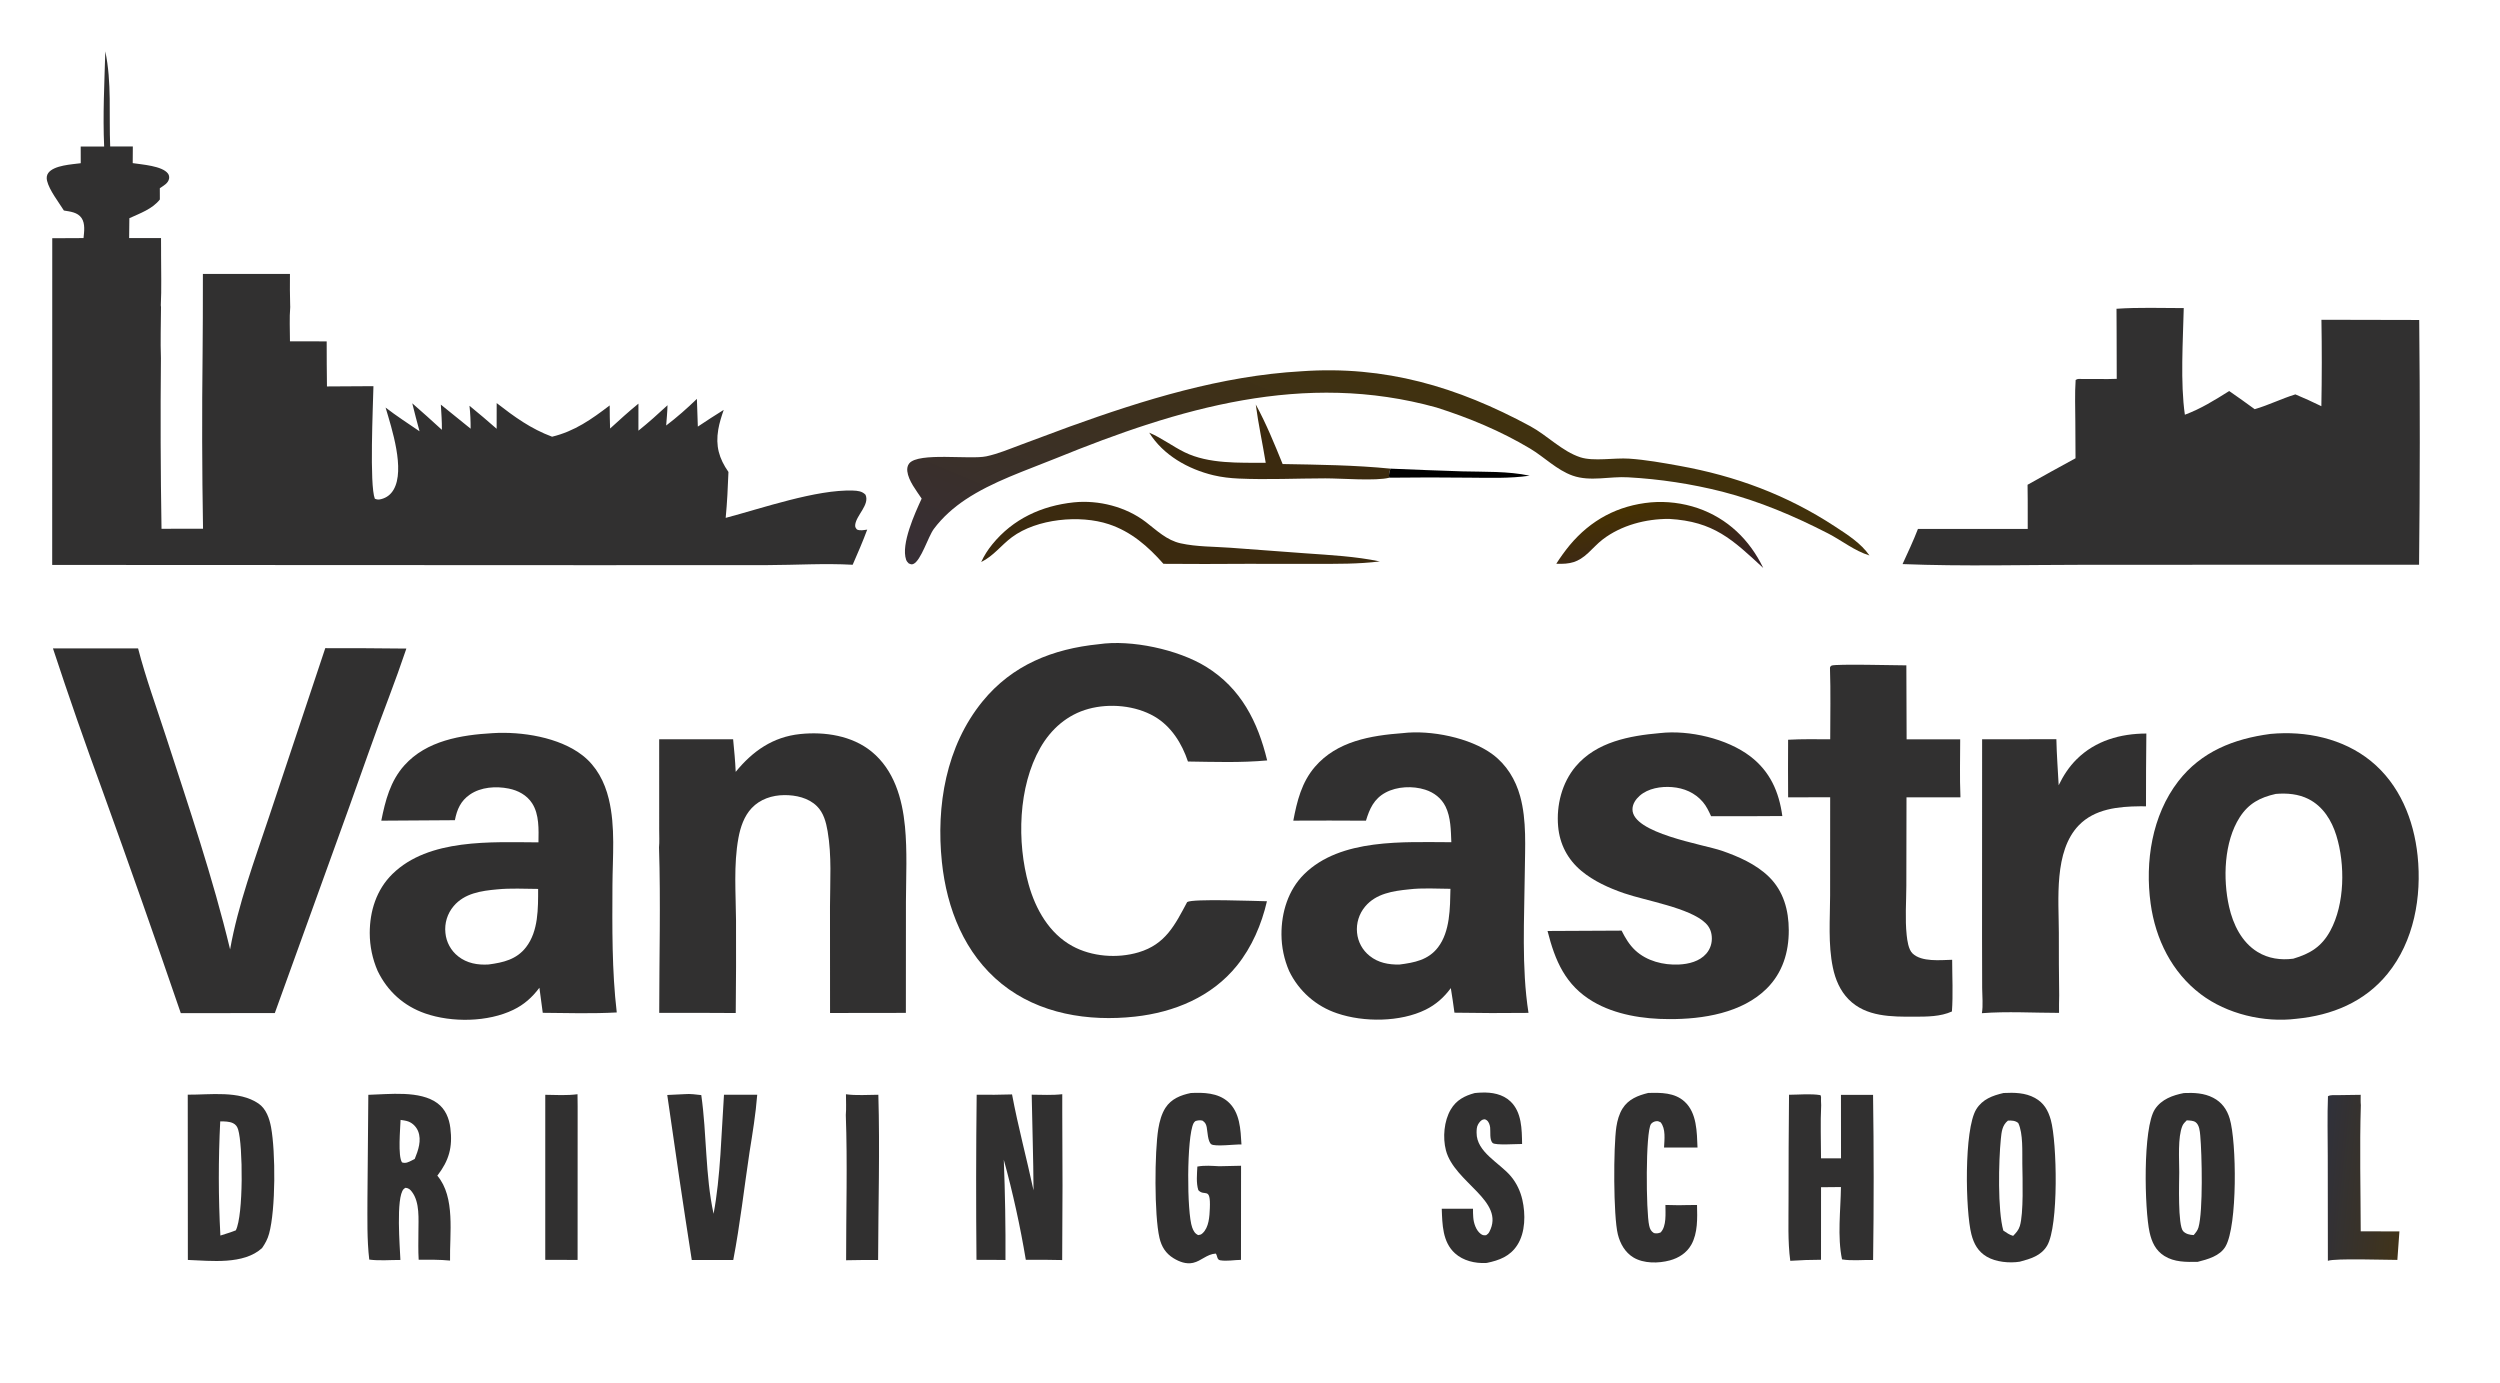 <svg version="1.1" xmlns="http://www.w3.org/2000/svg" style="display: block;" viewBox="0 0 2784 1540" width="2784" height="1540" preserveAspectRatio="none">
<defs>
	<linearGradient id="Gradient1" gradientUnits="userSpaceOnUse" x1="1830.83" y1="560.881" x2="1850.96" y2="644.734">
		<stop class="stop0" offset="0" stop-opacity="1" stop-color="rgb(70,49,1)"/>
		<stop class="stop1" offset="1" stop-opacity="1" stop-color="rgb(53,34,37)"/>
	</linearGradient>
	<linearGradient id="Gradient2" gradientUnits="userSpaceOnUse" x1="2676.64" y1="1317.65" x2="2585.56" y2="1307.73">
		<stop class="stop0" offset="0" stop-opacity="1" stop-color="rgb(64,51,26)"/>
		<stop class="stop1" offset="1" stop-opacity="1" stop-color="rgb(48,49,58)"/>
	</linearGradient>
	<linearGradient id="Gradient3" gradientUnits="userSpaceOnUse" x1="1613.6" y1="399.22" x2="1442.97" y2="805.663">
		<stop class="stop0" offset="0" stop-opacity="1" stop-color="rgb(65,49,11)"/>
		<stop class="stop1" offset="1" stop-opacity="1" stop-color="rgb(55,47,54)"/>
	</linearGradient>
</defs>
<path transform="translate(0,0)" fill="rgb(49,48,48)" d="M 115.981 163.167 C 114.402 127.843 116.273 92.519 117.263 57.198 C 124.536 91.602 121.261 128.185 122.707 163.127 L 147.921 163.127 L 147.791 181.658 C 158.024 183.244 180.702 184.71 187.043 193.276 C 188.254 194.911 188.653 197.064 188.258 199.021 C 187.201 204.258 182.057 206.775 177.969 209.599 L 178.019 222.122 C 169.82 232.711 155.842 237.582 144.061 243 L 143.801 265.094 L 179.318 265.127 L 179.38 279.107 L 179.383 283.897 C 179.359 302.52 180.004 321.446 179.075 340.031 L 179.303 341.88 C 179.225 360.796 178.516 379.953 179.212 398.843 C 178.601 462.178 178.818 525.518 179.864 588.847 L 226.091 588.794 C 224.989 523.903 224.829 458.999 225.609 394.103 L 225.86 354 L 225.938 305.049 L 322.886 305.055 C 322.727 316.947 322.813 328.841 323.143 340.73 L 323.207 341.751 C 322.154 354.32 322.899 367.444 322.905 380.078 L 363.796 380.166 C 363.691 396.884 363.984 413.628 364.102 430.346 L 415.867 430.038 C 415.391 451.796 411.357 540.331 417.412 555.386 C 420.221 556.464 421.599 556.574 424.571 555.804 C 430.694 554.216 435.243 550.623 438.378 545.179 C 451.217 522.888 436.356 477.334 429.374 453.848 C 441.493 463.242 454.561 471.617 467.203 480.298 C 464.234 469.998 461.778 459.493 459.096 449.111 C 470.219 458.817 481.217 468.666 492.087 478.654 C 492.23 469.323 491.418 459.892 490.914 450.572 L 524.093 477.399 C 524.117 468.78 523.793 460.422 522.802 451.854 C 533.047 460.21 543.134 468.759 553.056 477.495 L 553.102 448.878 C 572.841 464.215 591.182 477.533 614.799 486.322 C 639.914 480.247 658.827 466.841 678.951 451.474 C 678.843 460.037 679.209 468.653 679.391 477.218 C 689.748 467.761 700.08 458.355 710.958 449.491 L 710.947 479.596 C 722.153 470.593 732.814 461.068 743.34 451.286 C 743.168 458.807 742.411 466.35 741.848 473.852 C 753.923 464.663 765.171 454.754 776.063 444.197 L 777.11 475.066 C 786.539 468.597 796.288 462.571 805.938 456.436 C 803.448 463.614 801.141 470.799 799.862 478.308 C 796.741 496.633 800.69 510.535 811.205 525.592 C 810.566 542.592 809.742 559.777 808.125 576.711 C 848.873 565.936 909.118 544.969 949.703 546.285 C 954.983 546.456 960.013 546.939 963.831 550.938 C 968.763 561.946 953.533 573.795 952.362 584.371 C 952.085 586.879 952.791 587.823 954.323 589.673 C 957.906 591.264 961.946 590.246 965.732 589.787 C 960.816 603.052 955.19 615.969 949.535 628.929 C 918.175 627.15 886.265 629.23 854.83 629.301 L 661.3 629.379 L 58.121 629.112 L 58.19 265.295 L 93.018 265.125 C 93.735 258.092 95.051 249.041 90.85 242.831 C 86.459 236.341 78.208 235.617 71.148 234.434 C 65.283 225.008 54.949 211.925 52.401 201.312 C 51.678 198.299 51.882 195.157 53.775 192.604 C 60.193 183.949 80.072 183.109 89.913 181.751 L 89.865 163.164 L 115.981 163.167 z"/>
<path transform="translate(0,0)" fill="rgb(49,48,48)" d="M 2356.94 343.846 C 2381.68 342.136 2407 343.094 2431.82 343.094 C 2430.97 379.547 2427.94 426.265 2433.07 461.829 C 2450.85 455.249 2466.44 445.497 2482.43 435.46 C 2491.9 442.163 2501.55 448.701 2510.82 455.673 C 2526.3 451.175 2540.77 443.903 2556.12 439.185 C 2565.9 443.272 2575.55 447.657 2585.07 452.333 C 2585.66 420.257 2585.69 388.172 2585.15 356.094 L 2694.04 356.333 C 2694.94 447.178 2694.88 538.029 2693.87 628.872 L 2323.38 628.948 C 2255.22 628.955 2186.78 630.878 2118.68 628.171 C 2124.58 615.228 2130.71 602.339 2135.81 589.055 L 2258.08 589.054 L 2258.06 557 L 2257.89 539.841 C 2275.62 529.875 2293.42 520.039 2311.3 510.332 L 2311.09 469.886 C 2311.03 454.377 2310.38 438.615 2311.43 423.144 C 2313.65 421.512 2315.87 422.025 2318.55 422.033 L 2340 422.048 L 2346 422.141 L 2357.19 421.879 L 2357.07 371 L 2356.94 343.846 z"/>
<path transform="translate(0,0)" fill="rgb(49,48,48)" d="M 2528 817.354 C 2528.19 817.329 2528.38 817.297 2528.57 817.279 C 2567.75 813.61 2609.19 822.279 2640.19 847.469 C 2672.21 873.481 2688.04 912.788 2692.24 952.925 C 2697.01 998.484 2688.26 1048.27 2658.7 1084.49 C 2633 1115.99 2596.77 1130.66 2557.24 1134.51 C 2521.07 1139 2479.91 1129.18 2450.84 1107.21 C 2418.52 1082.78 2400.37 1045.75 2394.95 1006.25 C 2388.56 959.672 2396.4 908.116 2425.66 870.136 C 2451.28 836.88 2487.8 822.698 2528 817.354 z M 2553.77 1067.6 C 2572.6 1062.01 2585.38 1054.27 2595.02 1036.54 C 2611.2 1006.79 2611.7 962.685 2601.78 930.52 C 2596.59 913.681 2586.97 898.063 2570.86 889.861 C 2559.57 884.116 2546.76 883.046 2534.3 884.108 C 2516.87 887.988 2504.03 894.732 2494.16 910.111 C 2476.65 937.385 2475.29 978.642 2482.31 1009.77 C 2486.74 1029.41 2496.25 1049.15 2513.92 1060.05 C 2525.96 1067.48 2539.87 1069.41 2553.77 1067.6 z"/>
<path transform="translate(0,0)" fill="rgb(49,48,48)" d="M 1223.63 717.381 C 1259.76 712.048 1311.76 723.232 1342.98 742.427 C 1382.04 766.447 1400.75 803.943 1411.12 846.814 C 1381.78 849.509 1352.31 848.445 1322.9 848.025 C 1316.17 827.859 1304.31 808.786 1285.59 797.883 C 1264.42 785.56 1235.71 783.004 1212.27 789.375 C 1188.69 795.782 1170.46 811.767 1158.48 832.768 C 1133.77 876.07 1132.27 937.864 1145.53 985.058 C 1153.23 1012.47 1168.38 1039.38 1194.05 1053.47 C 1215.81 1065.43 1244.24 1067.55 1267.92 1060.51 C 1297.9 1051.6 1308.39 1030.08 1322.02 1004.55 C 1327.82 1000.57 1398.4 1003.43 1410.86 1003.63 C 1404.93 1029.3 1394.09 1054.68 1377.49 1075.27 C 1349.44 1110.1 1307.47 1127.33 1263.99 1132.1 C 1212.05 1137.81 1157.09 1129.2 1115.52 1095.64 C 1074.08 1062.18 1054.32 1011.86 1048.9 960.001 C 1042.34 897.319 1053.47 831.067 1094.1 781.132 C 1127.21 740.452 1172.48 722.534 1223.63 717.381 z"/>
<path transform="translate(0,0)" fill="rgb(49,48,48)" d="M 362.218 721.795 C 392.326 721.746 422.434 721.897 452.54 722.249 C 446.342 740.506 439.834 758.657 433.019 776.693 C 417.418 817.307 403.356 858.681 388.559 899.606 L 306.023 1128.16 L 201.323 1128.22 C 172.888 1045.2 143.754 962.424 113.924 879.896 C 94.698 827.596 76.374 774.969 58.958 722.038 L 153.769 722.055 C 162.328 755.138 174.298 787.763 184.842 820.284 C 210.206 898.514 237.021 977.245 256.238 1057.26 C 265.098 1007.44 283.535 957.84 299.508 909.917 L 362.218 721.795 z"/>
<path transform="translate(0,0)" fill="rgb(49,48,48)" d="M 1562.1 816.405 C 1593.11 812.68 1637.01 821.493 1661.96 839.918 C 1677.63 851.494 1687.75 868.16 1692.87 886.801 C 1700.29 913.825 1698.26 943.54 1698.01 971.243 C 1697.55 1022.73 1694.2 1076.98 1702.13 1127.95 C 1674.65 1128.28 1647.15 1128.21 1619.67 1127.73 C 1618.47 1118.58 1617.12 1109.45 1615.63 1100.34 C 1608.12 1110.62 1599.01 1118.74 1587.55 1124.39 C 1559.38 1138.29 1518.66 1138.54 1489.05 1128.44 C 1465.57 1120.62 1446.27 1103.61 1435.56 1081.3 C 1430 1068.46 1427.11 1054.62 1427.04 1040.63 C 1426.93 1016.07 1434.5 991.098 1452.26 973.535 C 1492.97 933.256 1563.57 937.854 1616.21 937.887 C 1615.65 924.795 1615.67 910.166 1609.77 898.205 C 1605.17 888.875 1596.94 882.539 1587.12 879.402 C 1573.3 874.989 1555.76 875.669 1542.87 882.65 C 1530.07 889.584 1525.16 900.575 1521.13 913.921 C 1494.17 913.625 1467.18 913.85 1440.22 913.873 C 1444.38 892.049 1449.45 871.225 1464.32 853.923 C 1488.89 825.321 1526.55 819.066 1562.1 816.405 z M 1558.32 1074.13 C 1575.03 1072 1590.58 1069.11 1601.44 1054.87 C 1614.88 1037.25 1614.79 1011.05 1615.21 989.783 C 1600.1 989.685 1584.03 988.6 1569.03 990.401 C 1551.2 992.195 1532.37 994.969 1520.17 1009.58 C 1513.41 1017.66 1510.18 1028.11 1511.2 1038.59 C 1512.14 1048.8 1517.23 1058.17 1525.28 1064.51 C 1534.88 1072.22 1546.31 1074.3 1558.32 1074.13 z"/>
<path transform="translate(0,0)" fill="rgb(49,48,48)" d="M 548.681 816.43 C 581.006 814.431 622.754 820.964 648.675 841.177 C 664.317 853.376 673.334 870.689 677.941 889.715 C 685.518 921.006 682.166 954.092 682.021 985.956 C 681.806 1032.91 681.334 1080.79 686.82 1127.47 C 659.415 1128.92 631.841 1128.17 604.409 1127.87 C 603.078 1118.58 601.836 1109.27 600.682 1099.96 C 592.635 1110.66 583.755 1118.66 571.639 1124.54 C 543.377 1138.28 503.048 1138.91 473.428 1128.55 C 449.552 1120.2 431.544 1103.93 420.571 1081.29 C 414.774 1067.99 411.769 1053.65 411.744 1039.15 C 411.714 1014.68 419.217 990.724 436.967 973.321 C 477.555 933.525 547.3 937.852 599.635 938.054 C 599.841 923.808 600.621 906.997 592.593 894.558 C 586.698 885.423 576.959 880.231 566.499 878.139 C 552.272 875.295 535.571 876.364 523.312 884.796 C 512.989 891.896 508.848 901.432 506.572 913.372 L 424.598 913.906 C 429.1 891.525 434.592 869.891 450.223 852.385 C 474.915 824.73 513.507 818.431 548.681 816.43 z M 544.11 1074.05 C 560.449 1071.86 575.243 1068.53 585.859 1054.74 C 599.659 1036.81 599.258 1011.49 599.256 989.903 C 584.198 989.792 568.579 988.926 553.595 990.416 C 535.994 992.011 517.27 994.678 505.169 1009.07 C 498.14 1017.35 494.833 1028.16 496.027 1038.96 C 496.996 1049.23 502.139 1058.64 510.254 1065.01 C 519.974 1072.73 532.007 1074.81 544.11 1074.05 z"/>
<path transform="translate(0,0)" fill="rgb(49,48,48)" d="M 819.275 859.552 C 838.177 836.419 860.631 820.618 891.015 817.44 C 918.369 814.578 948.781 819.171 970.577 836.947 C 995.672 857.414 1004.79 889.303 1007.77 920.333 C 1010.42 947.983 1008.99 976.088 1008.85 1003.83 L 1008.78 1127.95 L 924.34 1128.07 L 924.28 1009.41 C 924.343 981.647 926.361 953.196 921.637 925.695 C 919.906 915.613 917.215 905.194 909.74 897.78 C 900.275 888.392 886.158 885.307 873.233 885.435 C 859.804 885.569 846.537 889.901 837.143 899.817 C 828.618 908.816 824.489 921.262 822.302 933.222 C 816.829 963.146 819.423 994.917 819.638 1025.19 C 819.789 1059.5 819.683 1093.8 819.32 1128.1 C 790.917 1127.89 762.513 1127.84 734.11 1127.95 C 734.11 1067.38 735.8 1003.94 733.883 943.674 C 734.478 937.254 734.054 930.464 734.073 924 L 734.064 823.268 L 816.407 823.27 C 817.579 835.358 818.757 847.413 819.275 859.552 z"/>
<path transform="translate(0,0)" fill="rgb(49,48,48)" d="M 1848.57 816.359 C 1881.06 812.678 1923.29 822.553 1949.08 842.235 C 1971.18 859.098 1981.14 881.811 1984.8 908.736 C 1958.36 908.949 1931.91 909.019 1905.47 908.945 C 1902.9 903.342 1900.36 897.858 1896.34 893.131 C 1887.52 882.789 1875.33 877.566 1861.92 876.517 C 1849.71 875.562 1835.33 877.799 1825.86 886.225 C 1821.59 890.03 1818 895.214 1817.92 901.146 C 1817.59 927.97 1896.58 940.226 1917.26 947.342 C 1935.93 953.767 1955.6 962.431 1969.86 976.375 C 1986.16 992.324 1991.92 1013.63 1991.98 1035.93 C 1992.05 1060.35 1985.11 1083.19 1967.55 1100.72 C 1940.09 1128.14 1896.15 1135.09 1858.75 1134.87 C 1830.15 1134.87 1798.84 1130.05 1773.95 1115.36 C 1743.17 1097.18 1731.72 1069.85 1723.34 1036.75 L 1805.81 1036.34 C 1809.88 1044.42 1814.34 1052.07 1821.02 1058.3 C 1833.83 1070.25 1852.26 1074.86 1869.43 1074.1 C 1880.43 1073.61 1892.53 1070.69 1900.06 1062.05 C 1904.7 1056.74 1906.81 1049.89 1906.22 1042.89 C 1905.72 1036.86 1903.58 1032.12 1899.23 1027.9 C 1881.77 1010.97 1832.7 1003.03 1808.69 994.759 C 1791.86 988.96 1774.73 981.287 1761 969.809 C 1745.71 957.026 1736.86 940.069 1735.13 920.205 C 1733.08 896.711 1739.32 871.758 1754.68 853.541 C 1777.8 826.119 1814.73 819.326 1848.57 816.359 z"/>
<path transform="translate(0,0)" fill="rgb(49,48,48)" d="M 2038.01 742.758 C 2038.55 742.237 2038.94 741.5 2039.62 741.196 C 2044.13 739.19 2112.76 740.919 2122.92 740.94 L 2123.21 823.333 L 2182.87 823.331 C 2182.86 844.398 2182.23 865.684 2183.13 886.722 L 2183.1 887.894 L 2123.08 887.899 L 2122.9 986.508 C 2122.82 1004.51 2121.38 1023.45 2123.28 1041.32 C 2123.92 1047.37 2125.2 1057.29 2129.78 1061.73 C 2139.91 1071.53 2161.06 1069.11 2173.93 1068.81 C 2173.96 1087.85 2175.03 1107.4 2173.66 1126.38 C 2160.9 1132.18 2145.94 1132.15 2132.16 1132.19 C 2106.51 1132.26 2078.03 1132.54 2058.64 1112.91 C 2049.11 1103.27 2043.83 1090.66 2041.1 1077.54 C 2035.62 1051.3 2037.96 1023.64 2038.02 997.016 L 2038.08 887.834 L 1991.26 887.908 C 1991.02 866.538 1991.2 845.152 1991.24 823.78 C 2006.84 822.903 2022.51 823.208 2038.13 823.277 C 2038.15 796.995 2038.73 770.574 2037.87 744.31 L 2038.01 742.758 z"/>
<path transform="translate(0,0)" fill="rgb(49,48,48)" d="M 2292.54 874.42 C 2297.77 863.666 2304.07 853.932 2312.6 845.481 C 2333.49 824.769 2361.39 816.91 2390.18 816.866 C 2389.77 843.872 2389.87 870.896 2389.78 897.905 C 2387.52 897.867 2385.26 897.861 2383 897.889 C 2358.86 898.111 2332.6 900.75 2314.9 919.119 C 2287.04 948.051 2292.65 1001.73 2292.73 1038.66 C 2292.67 1061.88 2292.8 1085.11 2293.11 1108.33 C 2292.94 1114.86 2292.89 1121.41 2292.95 1127.95 C 2264.84 1127.92 2234.94 1126.11 2207.04 1128.29 C 2208.5 1119.67 2207.39 1109.23 2207.34 1100.42 L 2207.2 1043.14 L 2207.28 823.214 L 2289.98 823.208 C 2290.33 840.252 2291.63 857.39 2292.54 874.42 z"/>
<path transform="translate(0,0)" fill="url(#Gradient3)" d="M 1449.09 413.459 C 1542.4 406.817 1622.77 430.676 1704.07 474.593 C 1722.95 484.792 1739.5 502.62 1759.97 509.262 C 1774.62 514.016 1797.82 509.636 1814.2 510.745 C 1832.63 511.993 1851.71 515.416 1869.86 518.684 C 1932.86 530.028 1989.88 551.165 2043.49 586.334 C 2057.3 595.395 2072.31 604.838 2081.84 618.586 C 2065.16 613.458 2050.93 601.827 2035.45 593.878 C 1997.67 574.477 1959.13 558.144 1917.93 547.511 C 1883.57 538.821 1848.45 533.471 1813.06 531.534 C 1792.75 530.25 1770.95 536.614 1751.32 529.667 C 1733.56 523.379 1719.81 508.992 1703.8 499.451 C 1670.91 479.853 1636.13 465.387 1599.74 453.809 C 1452.07 412.719 1313 454.588 1176.01 510.321 C 1142.51 523.951 1105.29 536.237 1075.1 556.384 C 1061.81 565.258 1049.52 576.135 1039.95 588.975 C 1033.55 597.561 1025.64 624.431 1017.04 628.08 C 1015 628.947 1013.96 628.175 1012.03 627.484 C 1010.74 626.196 1009.67 625.098 1009.06 623.338 C 1003.08 606.045 1018.85 571.572 1026.36 555.245 C 1020.56 546.453 1011.66 535.493 1010.37 524.748 C 1010 521.709 1010.57 518.415 1012.56 516.001 C 1022.98 503.398 1080.33 512.014 1098.39 508.165 C 1111.25 505.423 1123.89 500.098 1136.19 495.507 L 1190.91 475.171 C 1274.14 445.141 1360.24 418.511 1449.09 413.459 z"/>
<path transform="translate(0,0)" fill="rgb(49,48,48)" d="M 209.079 1219.03 C 233.946 1219.23 266.308 1214.13 287.884 1228.92 C 296.417 1234.76 300.101 1245.7 301.881 1255.44 C 306.912 1282.98 307.05 1346.71 299.666 1373.79 C 297.974 1379.99 295.427 1384.58 291.81 1389.88 C 271.185 1408.62 234.923 1404.02 209.202 1403.07 L 209.079 1219.03 z M 245.417 1375.92 C 251.146 1374.06 257.001 1372.35 262.593 1370.12 C 271.184 1353.44 270.537 1275.48 265.217 1257.91 C 264.229 1254.64 262.623 1252.31 259.515 1250.78 C 255.451 1248.78 249.702 1248.76 245.245 1248.76 C 243.107 1291.12 243.164 1333.57 245.417 1375.92 z"/>
<path transform="translate(0,0)" fill="rgb(49,48,48)" d="M 2432.01 1217.22 C 2443.21 1216.74 2454.39 1217.2 2464.56 1222.46 C 2474.2 1227.45 2479.92 1235.43 2483 1245.7 C 2490.77 1271.58 2491.74 1364.82 2478.36 1387.99 C 2472.15 1398.75 2458.41 1402.37 2447.26 1405.22 C 2434.57 1405.42 2421.3 1405.64 2410.15 1398.58 C 2400.47 1392.45 2396.18 1383.16 2393.77 1372.27 C 2388.17 1347.03 2386 1255.92 2399.78 1235.15 C 2407.11 1224.1 2419.57 1219.64 2432.01 1217.22 z M 2442.9 1375.37 C 2445.09 1372.76 2447.23 1370.26 2448.2 1366.92 C 2453.44 1348.7 2452.09 1285.43 2450.19 1264.47 C 2449.76 1259.66 2449.21 1252.79 2445.05 1249.7 C 2442.5 1247.8 2438.27 1247.83 2435.18 1247.6 C 2433.37 1249.4 2431.37 1251.3 2430.35 1253.69 C 2425 1266.27 2426.83 1291.12 2426.79 1305.18 C 2426.76 1316.2 2425.09 1364.54 2431.14 1371.03 C 2434.13 1374.23 2438.69 1375.24 2442.9 1375.37 z"/>
<path transform="translate(0,0)" fill="rgb(49,48,48)" d="M 2231.18 1217.17 C 2243.16 1216.59 2255.31 1216.73 2266.11 1222.67 C 2276.04 1228.14 2280.81 1236.48 2283.79 1247.15 C 2290.73 1272.07 2292.67 1365.25 2279.65 1387.19 C 2272.93 1398.51 2261.1 1401.84 2249.23 1405.02 C 2237.7 1406.85 2222.64 1405.44 2212.48 1399.45 C 2202.76 1393.72 2198.07 1385.18 2195.33 1374.49 C 2188.7 1348.61 2186.95 1257.81 2200.75 1235.33 C 2207.63 1224.12 2218.97 1219.99 2231.18 1217.17 z M 2230.91 1370.38 C 2234.43 1372.76 2237.67 1375.1 2241.82 1376.27 C 2245.1 1372.88 2247.86 1369.97 2249.29 1365.31 C 2253.59 1351.34 2252.31 1312.82 2252.06 1296.03 C 2251.86 1283.3 2253.11 1262.15 2247.54 1250.64 C 2244.39 1247.86 2240.07 1247.68 2236.04 1247.92 C 2229.56 1253.17 2228.93 1260.54 2228.13 1268.42 C 2225.65 1292.95 2224.5 1347.91 2230.91 1370.38 z"/>
<path transform="translate(0,0)" fill="rgb(49,48,48)" d="M 1127.01 1218.74 C 1133.73 1254.6 1143.29 1289.92 1150.94 1325.59 C 1150.78 1290.06 1149.5 1254.56 1148.9 1219.04 C 1160.14 1219.12 1171.78 1219.81 1182.94 1218.5 L 1182.94 1238 C 1183.34 1293.07 1183.31 1348.14 1182.85 1403.2 C 1169.35 1402.88 1155.85 1402.79 1142.35 1402.94 C 1136.1 1365.4 1127.91 1328.21 1117.83 1291.51 C 1119.28 1328.7 1119.9 1365.91 1119.7 1403.12 C 1108.94 1402.91 1098.17 1402.99 1087.41 1402.95 C 1086.84 1341.65 1086.92 1280.36 1087.62 1219.07 C 1100.75 1219.28 1113.88 1219.17 1127.01 1218.74 z"/>
<path transform="translate(0,0)" fill="rgb(49,48,48)" d="M 410.171 1219.19 C 433.367 1218.59 467.81 1214.09 487.218 1228.62 C 496.118 1235.29 500.173 1245.35 501.515 1256.12 C 504.182 1277.53 500.048 1292.36 487.004 1309.24 C 507.364 1333.25 500.569 1374.04 501.181 1403.77 C 489.535 1402.63 477.924 1402.81 466.237 1402.84 C 465.626 1392.53 465.913 1382.12 465.952 1371.78 C 465.945 1357.63 467.667 1339.09 458.779 1327.28 C 456.663 1324.46 455.095 1323.17 451.653 1322.7 C 450.852 1323.14 450.118 1323.54 449.479 1324.21 C 440.751 1333.41 445.368 1389.24 445.9 1403.09 C 434.302 1403.03 422.749 1404.19 411.201 1402.67 C 408.588 1380.4 409.192 1357.16 409.182 1334.75 L 410.171 1219.19 z M 461.854 1290.61 C 465.736 1281.16 469.693 1269.74 465.575 1259.65 C 463.664 1254.97 459.69 1250.79 454.926 1248.98 C 452.146 1247.93 449.014 1247.56 446.083 1247.12 C 445.73 1257.11 442.916 1287.41 447.676 1294.44 C 451.815 1295.84 454.75 1294.18 458.449 1292.35 C 459.589 1291.78 460.724 1291.2 461.854 1290.61 z"/>
<path transform="translate(0,0)" fill="rgb(49,48,48)" d="M 1992.26 1219.13 C 2003.49 1219.09 2016.3 1217.71 2027.3 1219.56 L 2027.92 1221.51 C 2027.94 1224.55 2027.75 1227.76 2028.06 1230.77 C 2027.1 1250.35 2027.87 1270.29 2027.89 1289.91 L 2050.15 1289.95 L 2050.09 1219.27 L 2085.84 1219.21 C 2086.73 1280.51 2086.75 1341.83 2085.89 1403.14 C 2074.37 1402.81 2062.72 1404.3 2051.29 1402.47 C 2045.94 1377.11 2049.75 1347.84 2050.08 1321.89 L 2027.91 1322.1 L 2027.88 1402.87 C 2016.41 1402.92 2005.07 1403.24 1993.64 1404.05 C 1990.73 1382.34 1991.79 1358.98 1991.72 1337.06 C 1991.69 1297.75 1991.87 1258.44 1992.26 1219.13 z"/>
<path transform="translate(0,0)" fill="rgb(49,48,48)" d="M 1326.09 1217.19 C 1340.3 1216.47 1356.09 1216.93 1367.41 1226.79 C 1380.89 1238.54 1381.52 1257.92 1382.5 1274.44 C 1375.86 1274.2 1352.77 1277.16 1348.85 1274.23 C 1344.89 1271.26 1344.74 1259.85 1343.78 1255.16 C 1343.09 1251.72 1341.97 1249.87 1339.09 1247.93 C 1336.14 1247.21 1334.32 1247.6 1331.41 1248.34 C 1330.38 1249.07 1329.7 1249.75 1329.12 1250.89 C 1321.39 1266.12 1321.58 1350.58 1327.6 1366.87 C 1329.03 1370.73 1330.52 1373.65 1334.33 1375.42 C 1336.49 1375.07 1337.36 1374.98 1339.05 1373.46 C 1346.33 1366.95 1346.91 1354.52 1347.28 1345.46 C 1348.29 1320.61 1341.52 1333.1 1334.45 1325.35 C 1331.91 1317.36 1332.99 1307.39 1333.38 1299.09 C 1333.49 1299.07 1333.59 1299.06 1333.69 1299.04 C 1341.64 1297.6 1349.67 1298.32 1357.69 1298.72 L 1382.04 1298.18 L 1381.95 1402.99 C 1374.33 1403.06 1366.43 1404.69 1358.88 1403.47 C 1355.06 1402.86 1355.86 1398.63 1353.93 1395.98 C 1343.94 1396.54 1337.82 1404.22 1328.59 1406.3 C 1320.86 1408.03 1313.33 1405.13 1306.81 1401.14 C 1298.14 1395.82 1293.47 1388.32 1291.19 1378.5 C 1285.27 1353.08 1285.73 1282.33 1289.92 1256.93 C 1291.21 1249.1 1293.5 1240.4 1297.85 1233.67 C 1304.32 1223.66 1314.89 1219.48 1326.09 1217.19 z"/>
<path transform="translate(0,0)" fill="rgb(49,48,48)" d="M 762.625 1218.43 C 768.734 1217.89 774.875 1218.83 780.946 1219.5 C 787.167 1263.14 785.26 1308.45 794.625 1351.67 C 802.387 1311.11 803.371 1260.86 806.23 1219.13 L 843.24 1219.13 C 841.581 1240.53 838.059 1261.85 834.673 1283.05 C 828.661 1323.04 824.177 1363.39 816.563 1403.11 L 770.364 1403.16 C 760.825 1341.96 751.722 1280.7 743.057 1219.38 L 762.625 1218.43 z"/>
<path transform="translate(0,0)" fill="rgb(49,48,48)" d="M 1642.26 1217.22 C 1644.73 1216.92 1647.23 1216.8 1649.71 1216.7 C 1661.23 1216.22 1673.33 1218.31 1682 1226.49 C 1694.72 1238.51 1694.73 1257.72 1695 1273.94 C 1689.36 1273.84 1665.32 1275.62 1662.29 1272.88 C 1658.52 1269.46 1659.98 1260.33 1659.43 1255.6 C 1659.09 1252.72 1657.97 1249.08 1655.44 1247.37 C 1654.05 1246.44 1653.29 1246.29 1651.68 1246.71 C 1649.17 1247.35 1647.24 1249.97 1646.02 1252.09 C 1644.4 1254.91 1644.35 1258.19 1644.33 1261.36 C 1644.15 1283.19 1670.14 1294.94 1682.72 1310.14 C 1688.96 1317.68 1693.11 1326.54 1695.29 1336.08 C 1698.92 1351.95 1698.77 1372.35 1689.68 1386.48 C 1681.57 1399.07 1669.76 1403.44 1655.73 1406.38 C 1655.41 1406.4 1655.1 1406.43 1654.78 1406.44 C 1642.65 1407.09 1629.42 1403.99 1620.25 1395.67 C 1606.3 1383.02 1606.18 1363.45 1605.53 1346.05 L 1640.33 1346.05 C 1640.29 1349.27 1640.39 1352.48 1640.62 1355.69 C 1641.05 1361.95 1643.65 1370.14 1648.95 1374.07 C 1651.13 1375.69 1652.35 1375.74 1654.95 1375.53 C 1656.57 1374.46 1657.58 1373.61 1658.5 1371.87 C 1676.81 1337.19 1619.61 1317.14 1610.18 1281 C 1606.48 1266.82 1608.02 1248.34 1615.54 1235.58 C 1621.73 1225.07 1630.85 1220.3 1642.26 1217.22 z"/>
<path transform="translate(0,0)" fill="rgb(49,48,48)" d="M 1835.38 1217.13 C 1849.54 1216.7 1864.82 1216.58 1875.95 1226.77 C 1889.74 1239.39 1889.62 1260.66 1890.35 1277.91 L 1853.08 1277.91 C 1853.48 1269.15 1855.2 1256.84 1849.18 1249.72 C 1847.06 1248.73 1846.3 1248.29 1843.98 1248.61 C 1842.05 1248.88 1839.7 1250.12 1838.56 1251.71 C 1832.39 1260.27 1832.93 1349.64 1836.55 1364.94 C 1837.45 1368.74 1838.48 1371.06 1841.82 1373.16 C 1844.76 1373.78 1846.41 1373.53 1849.21 1372.5 C 1856.09 1365.62 1854.57 1350.89 1854.62 1341.84 L 1869.51 1342.13 C 1876.26 1341.91 1883.05 1341.96 1889.81 1341.88 C 1890.15 1356.41 1890.78 1373.11 1883.4 1386.17 C 1878.23 1395.3 1869.42 1400.92 1859.43 1403.61 C 1846.94 1406.98 1830.41 1407.2 1819.01 1400.33 C 1809.64 1394.68 1804.19 1384.94 1801.62 1374.55 C 1796.55 1354.05 1796.65 1277.02 1800 1254.77 C 1801.05 1247.81 1803.13 1240.34 1806.93 1234.34 C 1813.43 1224.06 1824.06 1219.89 1835.38 1217.13 z"/>
<path transform="translate(0,0)" fill="url(#Gradient2)" d="M 2603.28 1219.55 L 2628.86 1219.19 C 2628.9 1222.96 2628.66 1227.02 2629.04 1230.76 C 2627.58 1277.45 2628.79 1324.49 2628.9 1371.2 L 2671.99 1371.3 C 2671.28 1381.89 2670.52 1392.47 2669.7 1403.04 C 2657.04 1403.08 2600.43 1401.09 2592.32 1404.03 L 2592.19 1287.22 C 2592.16 1265.12 2591.58 1242.84 2592.42 1220.77 C 2595.21 1219.03 2600.02 1219.6 2603.28 1219.55 z"/>
<path transform="translate(0,0)" fill="rgb(59,42,15)" d="M 1195.85 559.413 C 1223.48 556.612 1253.87 564.342 1276 581.324 C 1288.29 590.754 1299.22 601.625 1314.85 605.068 C 1332.65 608.989 1351.87 608.642 1370.04 609.963 L 1453.62 616.159 C 1481.52 618.143 1509.15 619.537 1536.61 625.213 C 1512.49 628.2 1488.65 627.91 1464.41 627.916 L 1387.5 627.881 C 1356.87 628.119 1326.25 628.117 1295.62 627.875 C 1278.5 608.506 1259.77 592.053 1234.73 583.741 C 1202.67 573.099 1154.61 577.544 1126.83 598.258 C 1114.56 607.412 1106.79 618.849 1092.63 625.9 C 1096.02 618.585 1099.96 612.398 1105.07 606.117 C 1128.12 577.803 1160.04 563.179 1195.85 559.413 z"/>
<path transform="translate(0,0)" fill="rgb(49,48,48)" d="M 942.056 1218.56 C 953.673 1220.19 966.357 1219.15 978.127 1219.12 C 979.908 1280.51 978.051 1341.78 977.862 1403.15 C 965.985 1403.06 954.108 1403.15 942.234 1403.42 C 942.188 1350.03 943.822 1294.83 941.886 1241.67 C 942.545 1234.18 942.041 1226.11 942.056 1218.56 z"/>
<path transform="translate(0,0)" fill="rgb(49,48,48)" d="M 607.214 1219.16 C 618.995 1219.38 631.435 1220.07 643.117 1218.53 L 643.261 1232.1 L 643.208 1403.06 L 607.195 1402.95 L 607.214 1219.16 z"/>
<path transform="translate(0,0)" fill="rgb(59,42,15)" d="M 1398.41 450.423 C 1410.12 471.883 1419.14 494.148 1428.34 516.759 C 1468.16 517.46 1508.77 517.936 1548.43 521.884 C 1547.48 525.264 1546.08 528.513 1547.21 531.972 C 1532.41 535.847 1493.64 532.685 1475.83 532.701 C 1443.8 532.729 1411.19 534.373 1379.24 532.912 C 1369.89 532.484 1360.49 531.424 1351.37 529.254 C 1323.15 522.53 1295.29 506.852 1279.76 481.804 C 1293.79 487.786 1305.61 496.979 1319.19 503.633 C 1346.22 516.869 1380.16 515.187 1409.51 515.391 C 1405.99 493.644 1401.28 472.31 1398.41 450.423 z"/>
<path transform="translate(0,0)" fill="url(#Gradient1)" d="M 1838.56 559.416 C 1856.14 557.993 1873.83 560.173 1890.54 565.824 C 1923.84 577.279 1948.43 601.11 1963.55 632.494 C 1929.25 600.83 1908.58 580.713 1858.76 577.855 C 1832.9 577.733 1805.57 584.794 1784.75 600.73 C 1778.91 605.194 1773.98 610.812 1768.59 615.788 C 1757.15 626.35 1748.54 628.372 1733.07 627.797 C 1737.57 620.718 1742.49 613.913 1747.79 607.417 C 1771.42 578.996 1801.78 562.786 1838.56 559.416 z"/>
<path transform="translate(0,0)" fill="rgb(0,0,0)" d="M 1548.43 521.884 C 1575.04 522.884 1601.62 524.186 1628.24 524.905 C 1653.12 525.578 1678.95 524.562 1703.41 529.717 C 1681.16 532.976 1658.66 532.063 1636.24 531.94 C 1606.56 531.587 1576.88 531.598 1547.21 531.972 C 1546.08 528.513 1547.48 525.264 1548.43 521.884 z"/>
</svg>